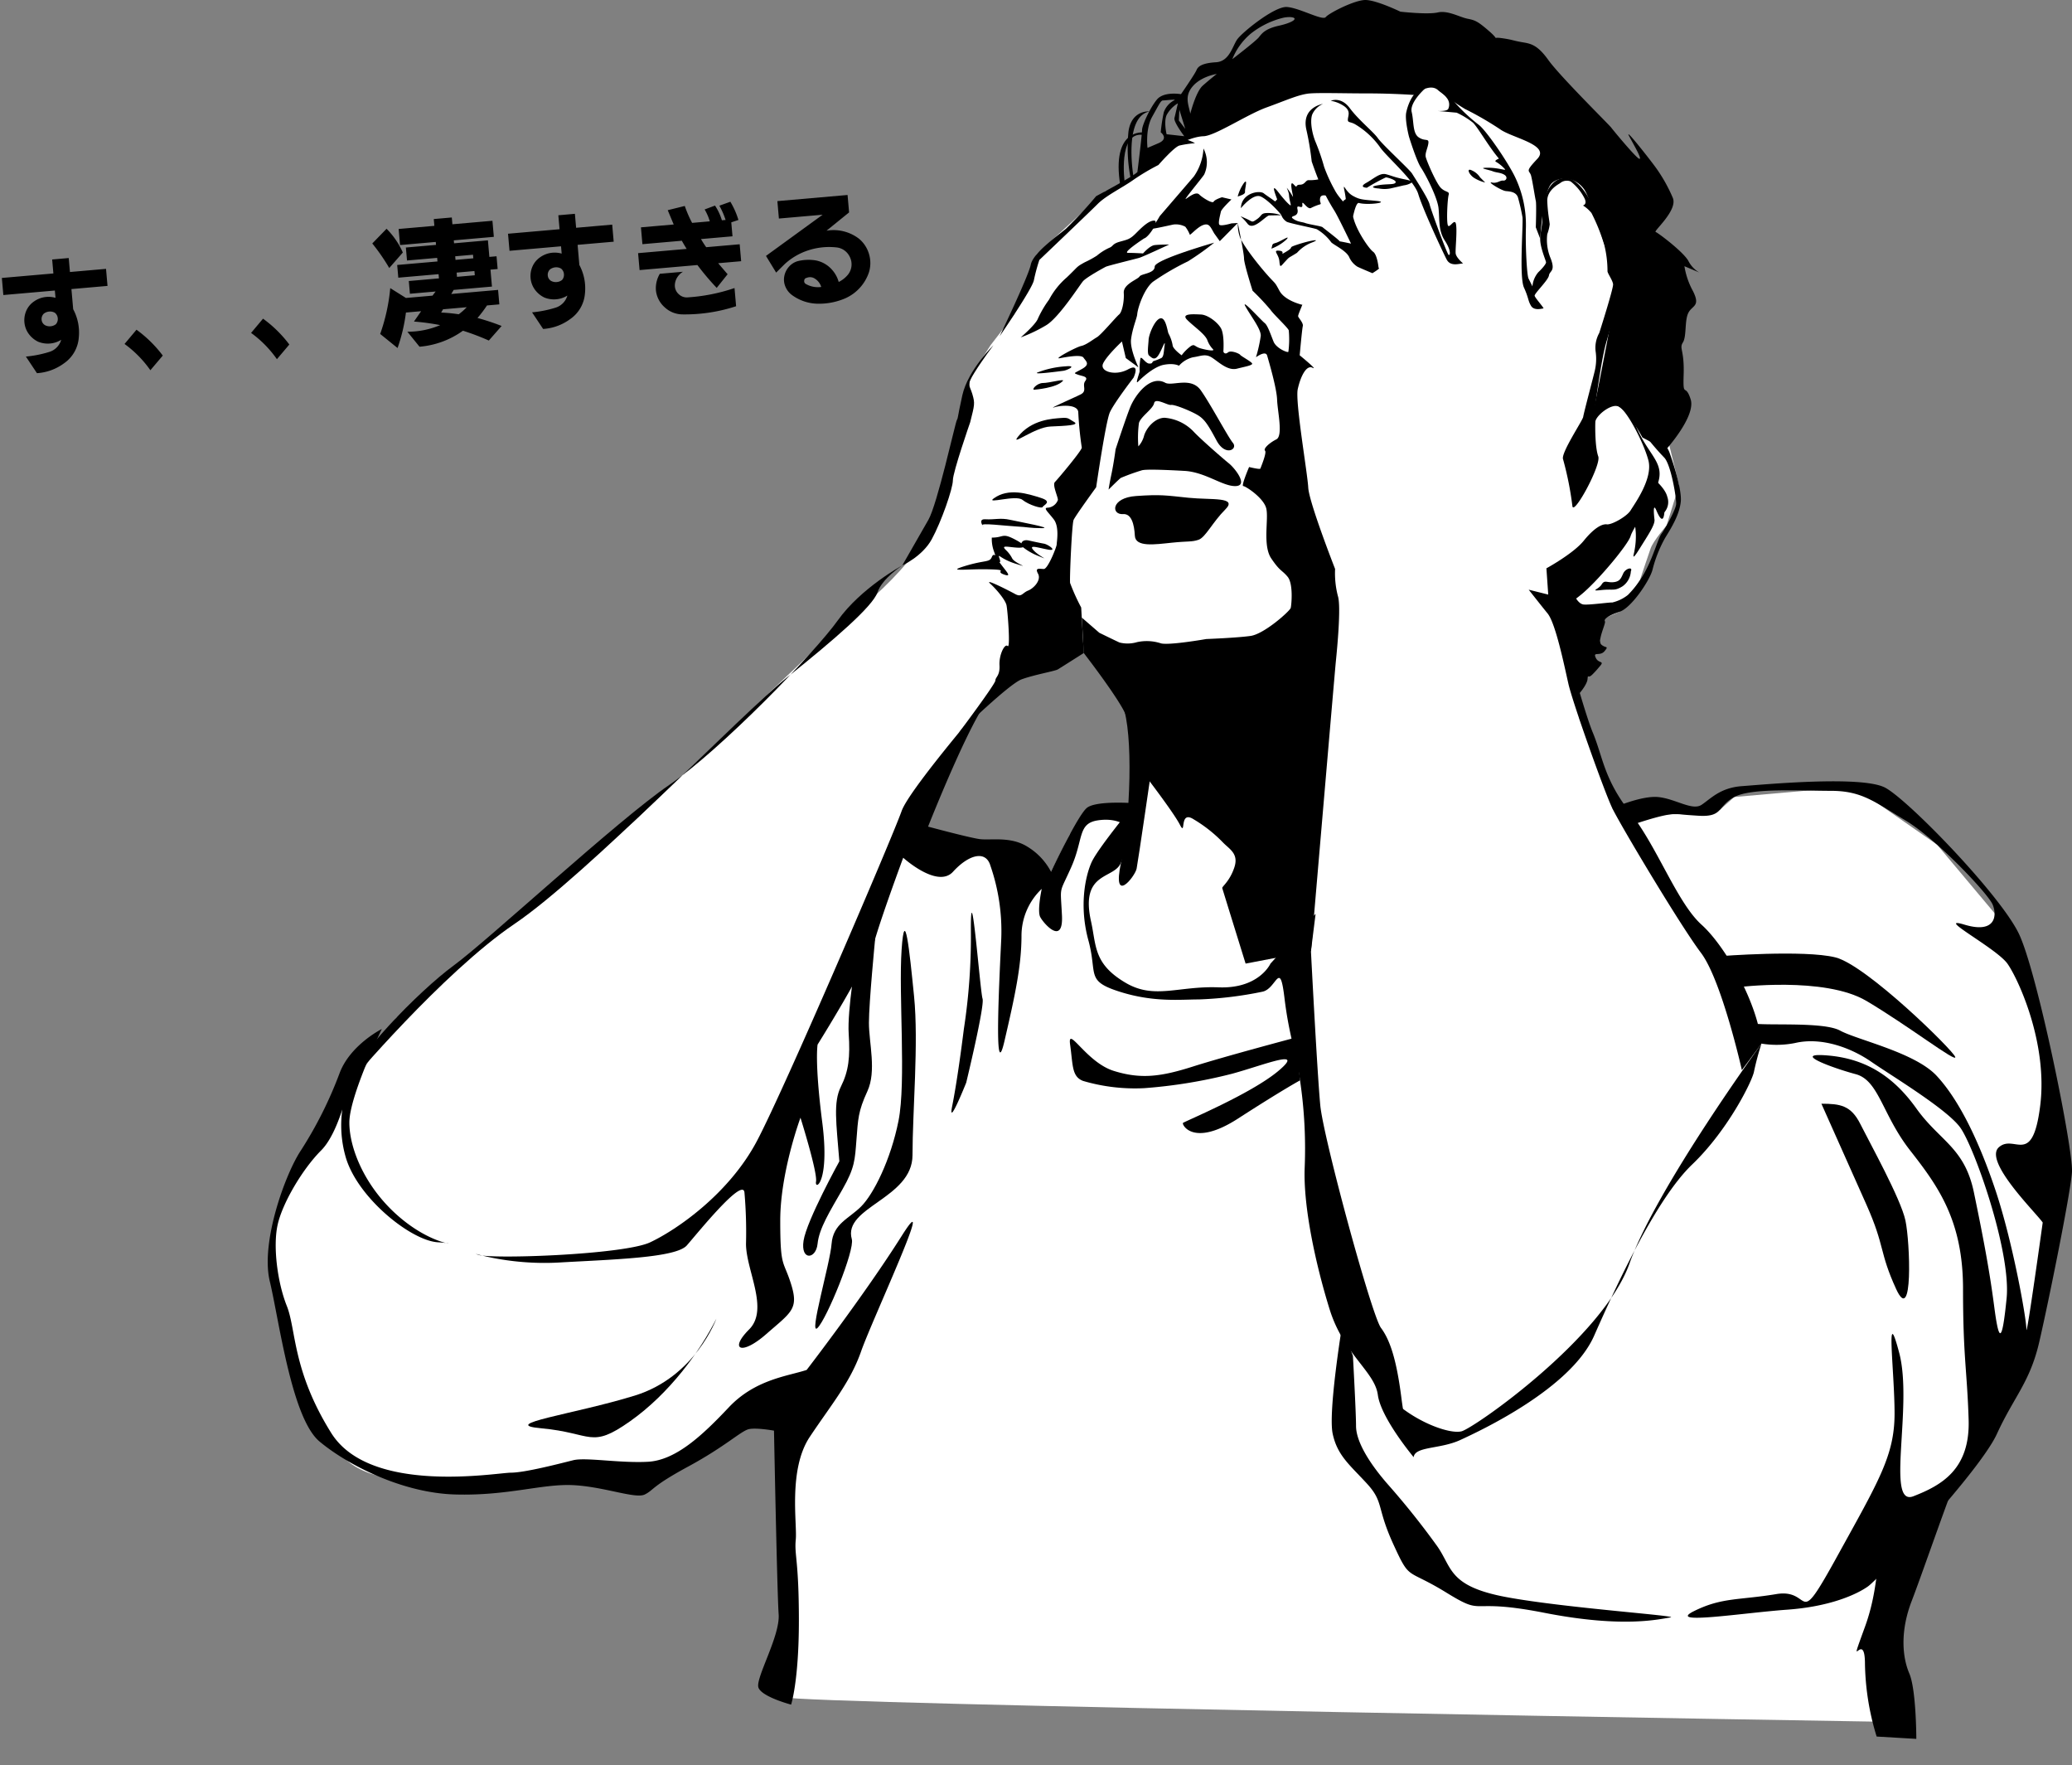 <svg xmlns="http://www.w3.org/2000/svg" xmlns:xlink="http://www.w3.org/1999/xlink" width="489.251" height="416.686" viewBox="0 0 489.251 416.686"><rect x="0" y="0" width="489.251" height="416.686" fill="#808080" stroke="none"/><defs><clipPath id="a"><rect width="426.038" height="416.686" fill="none"/></clipPath></defs><g transform="translate(-1312.602 -7108.751)"><g transform="translate(1375.816 7108.751)"><g clip-path="url(#a)"><path d="M12.559,270.584c14.432-20.641,19.213-28.94,19.213-28.94l56.066-46.3L138.294,147.4s20.242-14.718,22.629-29.164,6.72-26.247,6.265-26.652,4.958-8.753,4.958-8.753,5.388-6.95,5.614-7.3,5.3-14.192,5.3-14.192l16.142-14.841,3.583-1.328,12.836-9.52s11.177-8.039,10.721-9.919,4.15-9.728,4.15-9.728,10.961-4.2,11.8-4.379S263.606,7.8,264.32,7.891s20.712,5.2,20.712,5.2,39.949,43.541,40.314,46.954,5.475,39.939,5.475,39.939l3.892,15.907-2.957,9.523s-3.1,3.558-3.753,5.383-2.524,7.484-2.524,7.484l-4.786,7.475-4.746,2.012.135,4.926s-6.719,4.2-6.209,5.841,1.324,12.624,1.324,12.624l10.482,23.372,22.656-2,3.406-3.034L375.9,187l19.727,13.737,16.041,19.111s14.052,43.8,13.869,53.834-8.577,46.353-8.577,46.353-10.009,27.253-17.87,33.244S386.3,378.07,386.3,378.07l-2.007,29.746s-259.135-4.2-260.96-5.84,2.007-27.191,2.007-27.191l-2.5-38.322L118.4,335l-8.942,5.635L83.73,351.062l-13.686-2.92s-38.1,8.284-49.8-1.971S3.252,304.527,3.252,304.527s-5.125-13.3,9.308-33.943m151.7-68.981c1.334,0,16.733,3.832,16.733,3.832l4.46,6.387.96-4.682,4.447-8.823,5.646-4.926h8.212l6.387-20.439-17-19.891H183.043L166.6,171.949,153.789,198.5s9.142,3.1,10.475,3.1" transform="translate(-1.459 -1.351)" fill="#fff"/><path d="M102.928,41.828c-2.408-2.81-4.988-7.4-6.136-8.486a19.113,19.113,0,0,0-3.841-2.351l-4.473-.4s2.121.114,2.466-.459a2.441,2.441,0,0,0-.345-2.637,6.762,6.762,0,0,0-2.063-1.835c-.172,0,1.433.057,3.727,2.637a40.94,40.94,0,0,0,5.906,5.562c1.663,1.261,6.364,8.028,8.372,11.927a26.078,26.078,0,0,1,2.752,12.557c-.116,4.243.229,11.01.631,11.812l.917,1.835a5.912,5.912,0,0,1,1.376-3.325c1.2-1.147,1.835-2.007,1.835-2.351s-1.435-3.555-1.377-5.562.632-3.44.46-5.046.546-9.251,5.5-9.289c3.175-.024,5.885,5.058,7.038,7.8s5.334,11.965,5.19,17.443-1.3,9.082-2.595,13.551-2.739,16-2.739,16,6.487-4.9,9.225,2.451,6.632,9.226,6.054,13.407-6.2,11.82-6.775,13.839-7.784,10.668-11.676,13.839-5.767,3.748-5.767,3.748,6.055,22.921,8.506,28.832,2.594,10.956,8.937,19.029,10.982,21.139,16.748,26.329,13.406,18.884,14.127,28.111l-4.613,6.2s-4.757-21.191-9.659-27.678-19.053-30.221-20.927-34.113-9.37-24.94-10.379-29.409-3.027-14.271-4.9-16.578-4.469-5.622-4.469-5.622l4.612,1.153-.432-6.2s6.343-3.459,8.794-6.487,4.324-4.036,5.478-3.892,4.757-1.874,5.622-3.316,5.333-7.5,4.18-11.82S132.975,101,131.14,100.316s-5.389,2.293-5.446,3.67-.058,6.078.688,8.142-5.88,14.219-6.109,11.7a76.257,76.257,0,0,0-2.2-11.025c-.574-1.433,4.644-9.158,4.758-10.018s2.523-9.92,2.638-10.494a12.4,12.4,0,0,0,.287-4.989,7.143,7.143,0,0,1,.859-4.3s3.382-10.551,3.268-11.525-1.375-2.638-1.318-3.1a25.885,25.885,0,0,0-.747-6.136,44.67,44.67,0,0,0-3.038-7.569,8.177,8.177,0,0,0-2.007-1.777s1.09-.23.344-1.721a11.6,11.6,0,0,0-3.268-3.957,2.482,2.482,0,0,0-2.466.4c-.172.172-3.154,1.548-3.039,4.3s.516,4.645.574,5.447a10.3,10.3,0,0,1-.574,2.294,11.177,11.177,0,0,0,.8,5.734c1.2,3.1-.229,2.867-.4,4.014s-3.5,4.3-3.383,4.817,2.351,2.981,2.065,2.981-2.179.631-2.925-.631-.516-1.778-1.663-4.3-.172-14.507-.344-16.571a46.375,46.375,0,0,0-1.081-4.734c-.459-1.285-1.837-1.377-2.848-1.469s-4.594-2.3-3.307-2.021,1.929-.551,2.664-.459,1.193-.827.276-1.378-1.837-.459-2.757-.826-3.858-.827-1.1-.827,4.685.919,3.859.184a8.425,8.425,0,0,0-1.929-1.562c-.643-.275.662-.782.662-.782" transform="translate(187.792 -4.392)"/><path d="M204.725,66.5c-.826,0-2.939.827-3.858-.918s-5.7-12.035-6.706-15.435-7.718-9-9.188-11.3a19.377,19.377,0,0,0-5.788-5.236c-1.194-.643-1.745-.276-1.653-1.194s.643-1.837-.734-2.94A7.8,7.8,0,0,0,173.49,28.1s2.388-1.1,4.5,1.745,5.512,5.512,6.616,7.074,7.533,7.442,8.084,8.36,3.767,5.788,4.134,7.258,4.133,11.76,4.5,11.943.643-1.01-.919-3.4-1.194-5.053-1.469-7.625-3.032-7.9-4.134-9.554-2.849-7.35-2.849-7.35-1.011-3.951-.643-5.7,1.654-5.6,4.5-5.7c0,0-3.766,3.307-3.215,5.6s.184,4.96,1.653,5.972,2.389.183,2.3,1.285-.827,2.389-.643,3.308,2.481,6.248,3.583,7.35,2.113.734,1.837,1.653-.551,6.248-.185,7.166,1.654-1.929,1.93-.184-.184,5.788-.092,6.8,1.745,2.389,1.745,2.389" transform="translate(77.523 -4.308)"/><path d="M168.6,50.353c-1.314-.738-2.113-2.573-.643-1.837a4.518,4.518,0,0,1,1.929,1.653l1.194,1.194a8.887,8.887,0,0,1-2.481-1.01" transform="translate(116.402 -8.276)"/><path d="M229.918,68.366s-.276-3.124-1.286-3.859-3.767-4.777-4.593-7.717-3.216-4.409-4.5-6.89a36.987,36.987,0,0,1-2.481-5.42,50.3,50.3,0,0,0-2.021-5.88c-.735-1.746-1.378-4.686-.827-6.432a4.833,4.833,0,0,1,2.573-2.572s-5.053.734-3.951,5.972a67.309,67.309,0,0,1,1.286,7.625s1.286,3.767,2.3,5.972a48.712,48.712,0,0,0,3.031,5.6c.827,1.286,3.951,7.809,3.951,7.809s-3.767-.827-2.757-.46-3.675-3.123-3.95-3.4-3.124-.643-4.134-1.01-2.573-.184-3.859-2.113-4.869-4.042-5.88-4.869-5.328-.091-5.42,3.492c0,0,2.848-3.583,4.685-2.757s4.777,4.134,4.869,4.41a3.1,3.1,0,0,0,1.286,1.561c.735.368,6.34,1.47,7.074,1.745a11.507,11.507,0,0,1,3.308,2.94c.184.551,3.491,1.929,4.318,3.583a5.076,5.076,0,0,0,1.929,2.3c.276.183,3.583,1.561,3.583,1.561s2.113-1.286,1.47-1.194" transform="translate(32.395 -5.067)"/><path d="M260.8,82.808s-4.042-.918-5.328-3.308-.735-1.285-3.216-4.134-5.6-6.982-6.155-8.635a9.579,9.579,0,0,1-.46-3.216s1.47,7.074,1.47,8.36,2.021,7.625,2.021,7.625a56.612,56.612,0,0,1,4.226,4.5c.735,1.1,4.135,4.226,4.318,4.869a22.735,22.735,0,0,1-.092,5.053c-.183.275-2.848-.827-3.491-2.389s-1.378-3.858-2.113-4.409-5.788-6.156-4.5-3.859,3.675,5.328,3.583,6.891a33.755,33.755,0,0,1-1.13,5.048s2.27-1.687,2.637-.4,2.26,7.663,2.352,10.42,1.469,8.543-.184,9.37-3.124,2.2-2.664,2.665-1.011,3.95-1.1,4.226-2.664-.368-2.664-.368-1.929,4.5-1.378,4.5,4.777,2.756,5.42,5.236-.918,8.727,1.194,11.851,2.481,2.665,3.859,4.318.918,6.615.735,7.35-6.248,6.155-9.463,6.615-10.473.735-10.473.735-8.912,1.561-10.749,1.01a10.71,10.71,0,0,0-5.6-.276,7.881,7.881,0,0,1-4.134.092c-.643-.275-4.777-2.3-4.777-2.3l-4.134-3.583.459,8.36s8.544,11.025,10.014,14.791,3.951,13.413,3.951,13.413,7.166,9.279,8.727,12.311-.275-3.492,3.216-1.286a33.012,33.012,0,0,1,6.89,5.42c1.562,1.653,3.859,2.664,2.757,5.972s-2.941,4.5-2.849,4.869,5.512,17.823,5.512,17.823l15.434-2.94s5.6-65.688,5.88-68.444,1.286-13.045.459-15.435a21.435,21.435,0,0,1-.643-6.339s-6.156-15.71-6.339-19.2-3.124-20.3-2.481-23.243,2.021-5.788,3.491-5.053-3.032-2.94-3.032-2.94.551-6.156.735-6.89-1.011-1.929-1.1-2.3,1.285-3.215.918-2.756" transform="translate(-16.581 -10.873)"/><path d="M257.2,102.352c1.929-.494,3.842-.8,3.556-1.261s-2.638-1.721-2.81-2.007-2.18-1.146-2.868-.573-1.089,0-1.089-.23.287-4.071-.631-5.562-3.154-3.1-4.7-3.154-4.821-.328-3.216,1.277,4.19,3.31,4.764,4.8a5.959,5.959,0,0,0,1.377,2.179c.287.4-1.2.23-2.868-.229s-1.433-1.147-2.408-.574a10.417,10.417,0,0,0-2.18,2.179s-2.064-1.491-2.122-2.351a9.241,9.241,0,0,0-.974-2.79c-.229-.4-.61-3.87-1.929-3.583s-2.717,3.793-2.774,5.054-.4,3.326.114,3.727,1.2,1.261,2.065.114,1.835-4.185,1.605-2.58-.172,2.637-.745,3.039a14.211,14.211,0,0,1-1.892.745c-.4.23-.115.631-1.033.574s-1.949-2.065-2.064-1.089a14.718,14.718,0,0,0-.172,2.867c.115.114-1.147,3.268-.4,2.523s3.67-3.555,6.136-4.014,3.555.23,3.555.23a6.433,6.433,0,0,1,3.326-2.007c1.778-.23,2.868-.917,4.416.057s3.727,3.212,5.963,2.638" transform="translate(-28.327 -15.324)"/><path d="M250.094,108.928c1.65.888,6.064-1.516,8.407,1.791s6.339,10.887,7.579,12.4-1.791,3.307-3.858-.551-2.894-5.1-4.548-6.064-5.375-2.481-6.2-2.343-3.721-1.791-4-.413-3.169,3.169-3.583,4.685a25.9,25.9,0,0,0-.138,5.512,5.941,5.941,0,0,0,1.377-2.619c.69-2.067,2.757-4.134,4.824-4.134a10.639,10.639,0,0,1,6.752,3.17c1.653,1.791,7.028,6.476,8.407,7.579s4.685,5.237,1.653,5.375-7.166-3.308-12.127-3.583-9.1-.414-10.06-.138a49.318,49.318,0,0,0-4.961,1.791c-.413.276-2.893,2.756-2.893,2.756s.138-1.1.689-3.721.965-5.788.965-5.788,2.343-7.166,3.445-9.922,4.685-7.717,8.268-5.788" transform="translate(-38.173 -18.573)"/><path d="M242.162,145.506c-2.9.207-2.894-3.859,3.032-4.272s7.028-.138,12.4.413,11.714-.275,8.682,2.757-4.685,6.615-6.339,7.166-2.343.275-6.339.689-8.544,1.1-8.683-1.653-.826-5.236-2.756-5.1" transform="translate(-40.162 -24.144)"/><path d="M278.51,97.593c.965-1.929,4.432-5.149,4.432-5.149l.913,3.911,3,2.216s-2.057-4.27-1.76-6.649c.324-2.6,1.378-5,1.45-5.859.138-1.653,1.653-6.064,3.721-7.717a60.186,60.186,0,0,1,8.269-4.824,65.639,65.639,0,0,0,6.2-4.409s-14.057,4-14.057,5.65-3.169,1.653-3.583,2.342-3.858,1.792-3.721,3.859-.414,4.548-1.1,5.1-4.272,4.823-5.237,5.374-2.48,1.792-3.721,2.067-6.615,3.17-5.1,2.894,5.1-.965,5.65-.138,1.653,1.516-.275,2.618-2.205.965-1.1,1.378,2.619.413,1.792,1.516.551,2.342-1.1,3.169-7.993,3.583-6.2,3.032,5.65-.69,5.65,1.24a82.792,82.792,0,0,0,.826,8.268c.138.552-5.65,7.442-6.339,8.131s.827,3.721.689,4.272a2.782,2.782,0,0,1-2.342,1.791c-1.241,0,0,.965,1.377,2.757s.69,5.374.69,5.925-2.067,5.788-3.032,5.788-2.205-.414-1.378,1.1-.965,3.445-2.342,4-1.517,1.653-3.032.826-7.442-3.858-5.926-2.48,3.583,3.858,3.858,5.1.965,10.335.276,9.646-2.067,2.068-1.929,4.548-.965,2.757-.965,3.583-8.682,12.4-8.682,12.4,11.852-11.576,14.883-12.678,7.855-1.929,8.544-2.343,6.11-3.858,6.11-3.858l-.6-10.749a48.872,48.872,0,0,1-2.618-5.788c-.138-.965.414-13.918.827-14.883s5.328-7.717,5.328-7.717,2.25-15.434,3.215-17.639,5.613-8.232,5.613-8.232,1.728-3.609-1.3-1.956-6.831.5-5.866-1.434" transform="translate(-81.238 -11.832)"/><path d="M252.548,62.341c-.919-1.576-1.182-2.495-2.626-1.969S246.771,63,246.771,62.6a7.576,7.576,0,0,0-1.05-1.838,4.757,4.757,0,0,0-2.757-.525c-1.313.262-5.777,1.313-5.251.918a18.94,18.94,0,0,0,1.969-2.888s7.94-9.214,8.078-9.395a12.631,12.631,0,0,0,2.251-6.566,6.927,6.927,0,0,1,.187,6.1c-.225.492-5,6.187-4.346,5.793s2.363-1.837,3.15-1.05,3.151,2.232,3.414,1.707,1.969-1.05,1.969-1.05l2.231.525s-2.363,2.231-2.494,2.888-.656,2.495-.394,3.02,2.888-.263,2.888-.263l1.5-.093-4.253,4.294Z" transform="translate(-29.057 -7.243)"/><path d="M286.36,67.036s-5.251,3.413-3.808,3.413,3.545.132,3.545.132,1.576-1.838,2.757-1.969,3.413-.132,3.413-.132-6.17,2.888-7.09,3.151-7.352,1.838-7.877,2.1-4.595,2.495-5.382,3.414-5.645,8.533-8.664,10.371a35.6,35.6,0,0,1-6.039,2.888s3.545-3.019,4.07-4.463a25.328,25.328,0,0,1,2.626-4.464,18.039,18.039,0,0,1,4.2-5.251c2.888-2.757,2.1-2.363,4.2-3.545a23.64,23.64,0,0,0,2.888-1.576,12.851,12.851,0,0,1,2.888-1.837c1.05-.394.656-.919,2.494-1.445s2.364-.525,3.808-1.969,3.019-3.019,4.332-3.019-1.313,3.938-2.363,4.2" transform="translate(-79.411 -10.757)"/><path d="M291.388,105.378c.792-.105,3.413-1.313.525-1.05a22.3,22.3,0,0,0-6.3,1.313c-2.363.787,3.808,0,5.777-.263" transform="translate(-103.476 -17.854)"/><path d="M287.717,110.525c-.919.131.525-1.576,1.969-1.576s5.158-1.036,4.726-.525c-1.444,1.707-6.7,2.1-6.7,2.1" transform="translate(-106.631 -18.537)"/><path d="M323.286,116.565c1.05-4.2,1.182-4.464.525-6.7s-1.445-1.969.525-5.12,4.464-6.433,4.464-6.433-6.039,5.908-7.352,11.815-.918,5.12-1.313,5.908-4.595,19.824-6.7,23.5-6.17,10.765-6.17,10.765,4.727-2.1,6.958-6.17,4.989-11.946,4.989-13.916,4.069-13.654,4.069-13.654" transform="translate(-157.428 -16.831)"/><path d="M293,149.318c1.4,1.755-1.707-1.576.656-1.444s3.545-.395,5.908.131,10.372,1.969,7.483,1.969-3.282-.263-5.908-.394-8.665-.919-8.14-.263" transform="translate(-124.258 -25.297)"/><path d="M306.789,153.035c2.888,0,2.363-1.182,5.382.394s2.626,2.1.525,1.969-3.808-.656-2.626.525a7.323,7.323,0,0,1,1.576,2.1c.787,1.182,4.595,2.363.787,1.182s-4.332-2.757-3.807-1.182-.656,0,.525,1.576,2.495,2.888.394,2.1,1.576-1.05-3.544-1.181-10.241.656-5.514-.788,5.776-.787,6.3-2.1,1.182.525.525-1.313a8.466,8.466,0,0,1-.525-3.282" transform="translate(-135.812 -26.126)"/><path d="M249.863,86.149s7.717-11.208,8.084-13.229a43.347,43.347,0,0,1,1.286-4.777s11.76-11.208,13.781-13.229,5.88-3.859,8.452-5.7a51.666,51.666,0,0,1,5.88-3.491s3.674-4.226,4.96-4.593a24.835,24.835,0,0,1,3.675-.551s-3.307-2.021-5.144-.368-7.717,6.248-8.452,7.167-9.738,5.7-9.738,5.7a97.129,97.129,0,0,1-7.166,7.717c-2.2,1.837-7.717,5.7-8.268,8.452s-7.35,16.9-7.35,16.9" transform="translate(-77.032 -6.773)"/><path d="M107.307,30.685c0-1.1,1.837-5.144,3.491-7.166s5.7-1.286,5.7-1.286,3.307-4.777,3.675-5.7,1.469-1.654,4.593-1.837,3.859-3.675,4.961-5.328,8.819-7.9,11.759-7.718,8.452,3.308,9.187,2.389S157.469,0,160.041,0s8.268,2.757,8.268,2.757,6.432.734,8.82.183,5.144,1.1,6.982,1.47,2.389.551,5.145,2.94S189.624,8.636,192.2,9s2.572.551,4.593.919,3.675.367,6.431,4.226S217.552,29.4,218.1,30.134s5.88,7.166,6.614,7.35-1.1-2.94-2.389-5.328,4.778,5.328,6.248,7.349a36.819,36.819,0,0,1,4.042,7.166c1.286,2.941-4.593,7.9-4.042,8.085s6.431,4.593,7.717,6.8a6.511,6.511,0,0,0,2.573,2.756l-3.491-1.469a18.157,18.157,0,0,0,2.021,5.88c1.837,3.675-.183,3.307-1.1,5.144s-.367,5.512-1.286,6.983.368,1.653.184,7.533.367,1.837,1.653,5.88-5.88,11.943-5.88,11.943l-5.512-2.94s-3.124-5.88-5.668-7.339-6.275,3.113-6.275,3.113,4.41-22.049,4.594-23.886.918-9.922.551-10.657-5.145-17.271-6.983-19.844-5.328-3.308-7.533-1.47-2.819,13.179-2.819,13.179l-1.04-2.705s.184-5.512,0-6.248-.735-4.409-1.1-5.88-1.653-.735,1.47-4.042-6.064-4.961-8.82-6.983a76.193,76.193,0,0,0-8.268-4.777,58.469,58.469,0,0,1-6.38-4.458c-2.064-1.835-5.563,1.151-5.563,1.151s-5.144-.368-10.841-.368-11.208-.183-13.781,0-5.7,1.654-10.29,3.308-12.153,6.713-14.883,6.8c-5.88.183-15.618,8.452-15.618,8.452s1.1-8.82,1.1-9.922M134.868,8.819c.735-.918,1.47-2.021,4.777-2.756s4.777-1.837,2.757-2.021a6.734,6.734,0,0,0-2.046.223A19.956,19.956,0,0,0,133.031,7.9a15.235,15.235,0,0,0-4.409,6.064s5.512-4.226,6.247-5.145M118.7,26.827s1.286-5.145,2.94-6.615,3.308-2.757,3.308-2.757-3.675.551-5.7,2.94-.918,4.41-.551,6.432m-2.586-.932L116,28.445l1.507,1.97ZM113.1,31.689l4.171.463s-2.549-3.36-2.317-4.287.811-3.477.811-3.477A7.294,7.294,0,0,0,113.1,27.17c-.7,1.623,0,4.519,0,4.519m-4.507,3.222,2.573-1.1c2.572-1.1.551-2.573.551-2.573a38.624,38.624,0,0,1,.734-4.777,5.1,5.1,0,0,1,2.389-2.756c.918-.368-2.021,0-2.573,0s-.919.918-2.573,3.858-1.1,7.35-1.1,7.35" transform="translate(99.148)"/><path d="M211.743,55.781c-.578-1.568-1.485-3.961.248-1.733s2.64,3.053,2.888,3.135-.248-1.072-.33-2.31-1.072-2.558-.083-1.237,1.072,1.9.99,1.319-.908-3.878.165-2.723.248.083,1.485.083,1.32-1.073,2.063-1.073h.743a10.447,10.447,0,0,0,2.228-.33s3.3,4.043,2.476,4.126-2.476-.743-2.723.413.578,1.4-.247,1.567a12.713,12.713,0,0,0-1.981.825c-.908.33-2.145-2.228-1.98-.825s-1.485-.412-1.155,1.073-.908,1.567-1.155,1.732-.33,1.155-.743.661-3.878-3.713-3.878-3.713Z" transform="translate(26.618 -8.716)"/><path d="M235.307,55.259c.578-.248,1.815-.495,1.733-1.155s.743-3.3-.248-2.063a9.929,9.929,0,0,0-1.485,3.218" transform="translate(-6.271 -8.853)"/><path d="M200.733,57.025c2.14.583,7.431-.163,4.165-.49s-3.919-.245-5.634-1.225-2.205-3.022-2.042-1.634a23.085,23.085,0,0,1,.409,2.369c-.081.408-1.469.244-.245,2.449a23.039,23.039,0,0,1,1.634,3.43s.816-5.144,1.715-4.9" transform="translate(56.925 -9.109)"/><path d="M194.532,52.968a7.388,7.388,0,0,1-2.777,0c-.572,0-2.531-.327-.244-.735s3.919-.081,4.246-.653-1.878-1.225-2.287-1.225a44.594,44.594,0,0,0-4.491,2.45s-2.041-.082-.163-1.143,3.266-2.45,4.737-2.041,1.633.571,3.348.98,3.348.571,2.531,1.062a4.436,4.436,0,0,1-1.715.571c-.327.082-3.184.735-3.184.735" transform="translate(70.557 -8.482)"/><path d="M220.368,71.389c-2.2,1.388-1.633.816-2.776,2.041s-1.225,1.634-1.388-.081-1.715-2.613,0-2.45-.327,1.388,1.715.163-.081-.735,2.613-1.634,5.88-1.469,3.43-.49a9.031,9.031,0,0,0-3.593,2.45" transform="translate(22.673 -11.714)"/><path d="M223.455,70.28c.327-1.143.082-1.062,1.143-1.388s3.594-2.041,2.369-.735a10.543,10.543,0,0,1-3.512,2.123" transform="translate(13.543 -11.585)"/><path d="M231.982,61.242c-.816,0-3.756,3.756-5.144,1.96s-2.45-2.123-.572-1.307,1.47,1.144,2.776.245.816-1.47,2.613-1.47a9.809,9.809,0,0,1,3.164.52Z" transform="translate(4.526 -10.386)"/><path d="M138.993,128.162s3.023,8.295,2.636,11.628-2.558,6.59-3.721,8.528a30.448,30.448,0,0,0-2.946,7.442c-.62,2.481-4.961,8.993-7.752,9.923s-3.8,1.783-3.488,2.248-1.861,4.574-.853,5.5,1.861.233.775,1.551-2.791,0-2.093,1.551,2.326.542.775,2.248a21.623,21.623,0,0,1-1.551,1.706c-1.163,1.163-1.007-.31-1.163,1.163s-2.636,4.263-2.636,3.953-3.411-12.714-3.411-12.714l-1.551-6.744s-1.085-1.628-.31-1.706,4.806-2.636,4.806-2.636.853,2.016,2.171,2.171,6.2-.543,6.745-.465a9.392,9.392,0,0,0,3.721-1.784,23.575,23.575,0,0,0,4.5-6.356c1.628-3.178,2.714-7.133,3.411-8.063s3.411-5.659,3.488-7.055-1.241-9.458-2.868-11.007a59.525,59.525,0,0,1-4.263-4.962s2.248.388,2.636.465a6.535,6.535,0,0,1,2.946,3.411" transform="translate(192.024 -21.277)"/><path d="M122.424,144.479c.019-.193.182-.326.264-.472a3.646,3.646,0,0,0,.433-3.326c-.465-1.939-2.868-3.953-2.868-3.953l-5.194,9.458s.465.387.621,2.946a17.339,17.339,0,0,1-.311,4.263c0,.466-1.008,3.1,1.163-.387s3.721-5.737,3.566-6.977-.388-4.109.465-2.094,1.628,2.868,1.861.543" transform="translate(207.353 -23.407)"/><path d="M133.96,162.59c.543-1.163-1.241-.7-1.783.465s-.776,1.939-2.326,2.094-2.094-.621-2.791.542-2.946,1.629-.077,1.319,3.023.31,4.961-.853a4.636,4.636,0,0,0,2.016-3.566" transform="translate(187.91 -27.719)"/><path d="M101.611,326.684c-1.469-2.2-14.038-14.444-10.363-17.752s7.933,4.884,9.771-9.815-5.134-29.82-7.707-33.5-17.5-11.445-10.148-9.24,7.717-2.205,6.615-4.777S76.549,236.17,69.2,231.761s-10.29-6.982-17.639-6.982-18.741-.735-22.784,1.469-2.572,4.777-8.452,4.41-3.307-.368-5.88-.368-9.922,2.573-9.922,2.573L0,228.9s6.727-3.022,10.77-2.655,8.085,3.307,10.29,1.837,4.41-4.042,9.554-4.41,28.3-2.572,33.809.368,27.148,25.277,31.558,34.463,12.908,51.16,12.541,56.3-5.512,30.5-7.718,40.055S94.832,367.776,90.79,376.6s-27.839,34.129-30.411,35.967-8.82,4.777-19.11,5.512-28.663,3.674-22.049.367S29.878,415.869,38.7,414.4s4.409,9.186,14.332-8.82,13.6-23.918,13.6-33.84-2.212-26.794,1.095-14.3-3.263,36.436,3.35,33.863,13.411-6.322,13.044-18.082S82.8,358.543,82.8,342.373s-5.88-24.254-12.494-32.706-7.35-16.536-12.861-18.007S42,286.516,50.825,287.25s15.434,4.777,20.946,12.5,11.392,9.186,13.6,19.844,3.675,18.374,4.777,26.826,1.837,9.187,2.94-1.837-7.717-36.013-11.024-40.423-16.17-12.127-20.946-15.434-11.76-5.88-18.007-4.41a22.226,22.226,0,0,1-12.225-1.024s-1.1-4.41,1.837-3.675,17-.445,21.045,1.76,17.639,5.145,22.784,10.657,9.922,15.067,13.964,27.194,7.245,30.086,7.245,32.658,3.853-25.2,3.853-25.2" transform="translate(317.508 -38.097)"/><path d="M265.5,383.131a93.608,93.608,0,0,1-2.94-14.332c-1.1-8.452-2.573-13.229-4.777-16.169s-13.6-44.833-14.332-52.55-2.205-36.38-2.205-36.38l1.1-8.819-10.658,11.759s-2.675,5.967-12.23,5.6-15.158,2.919-21.943-1.058c-7.667-4.495-6.918-8.79-8.2-14.541-2.644-11.9,5.621-9.845,7.09-13.887s4.41-9.922,4.41-9.922l-1.1-4.042s-8.819,10.657-10.289,13.965-2.94,10.29-.735,18.374-.735,9.555,7.35,12.127,14.332,1.837,18.742,1.837a88.9,88.9,0,0,0,15.066-1.837c3.308-.735,4.043-7.717,5.145,1.47s2.94,13.6,3.675,19.476a109.508,109.508,0,0,1,1.1,20.579c-.367,9.187,2.573,22.784,5.88,33.441s10.657,14.7,11.392,20.212,8.452,14.7,8.452,14.7" transform="translate(5.086 -39.167)"/><path d="M95.535,394.858c.367-2.573,6.248-1.837,11.025-4.042s26.091-12.127,31.6-24.621,14.7-32.338,23.152-40.423,14.233-19.766,14.6-21.971a65.668,65.668,0,0,1,1.745-6.508s-24.879,34.153-31.126,51.792-36.747,38.952-39.687,39.687-11.312-2.365-16.825-7.878,5.512,13.965,5.512,13.965" transform="translate(175.046 -50.895)"/><path d="M119.2,384.749s.735,13.229.735,16.536,2.573,8.085,7.35,13.6a187.051,187.051,0,0,1,11.759,14.7c3.675,5.145,2.573,9.555,16.536,12.127s41.159,4.41,38.586,4.777-11.024,2.573-29.766-1.1-13.6,1.1-23.152-4.777-8.452-2.573-12.494-11.392-2.2-9.922-6.247-14.332-6.983-6.615-8.085-11.76,2.2-25.356,2.2-25.356Z" transform="translate(137.045 -64.671)"/><path d="M46.409,314.362c4.41,0,6.982.367,9.187,4.777s9.554,17.639,10.657,22.784,1.837,24.988-2.2,16.169-2.573-9.922-6.983-19.844-10.657-23.886-10.657-23.886" transform="translate(320.453 -53.817)"/><path d="M33.258,272.208s19.943-1.547,27.293.29,27.928,22.049,28.3,23.518S77.822,288.667,67.9,282.787s-30.6-3.229-30.6-3.229Z" transform="translate(309.619 -46.496)"/><path d="M269.925,214.549s-3.308,22.784-3.675,24.621-5.88,8.819-3.675-1.47,2.94-30.5.368-37.116,6.982,13.965,6.982,13.965" transform="translate(-61.08 -34.114)"/><path d="M422.63,221.577s-9.187-.735-11.392,1.1-8.452,15.067-8.452,15.067a15.125,15.125,0,0,0-5.512-5.88c-4.042-2.573-8.819-1.47-11.392-1.837s-12.127-2.94-12.127-2.94,10.29-26.092,14.7-30.5a75.007,75.007,0,0,0,8.085-9.922s-26.827,30.5-29.031,36.748-27.561,65.412-34.176,77.906-18.954,20.96-25.2,23.9-37.709,4.035-40.649,2.932,6.318,2.567,19.18,1.832,27.561-1.1,30.133-4.042,13.229-16.169,13.6-12.494a107.627,107.627,0,0,1,.367,12.127c0,6.247,5.512,15.434.735,20.211s-1.837,6.248,4.042,1.1,7.717-5.88,5.88-11.759-2.572-3.675-2.572-15.067,4.777-24.254,4.777-24.254,4.042,12.862,3.674,15.067,3.308.368,1.47-13.964-1.1-18.375-1.1-18.375,11.759-18.742,13.6-24.989,6.615-19.109,6.615-19.109,8.085,7.349,11.76,3.307,7.717-5.144,8.819-1.469a47.212,47.212,0,0,1,2.573,17.271c-.368,8.084-1.837,35.278.734,24.253s4.043-18.007,4.043-24.989a15.274,15.274,0,0,1,4.777-11.025s-1.1,5.145-.368,6.615,5.512,6.983,5.145-.367-.735-4.777,2.2-11.392,1.47-10.29,6.248-11.025,6.982,1.47,6.982,1.47Z" transform="translate(-217.828 -31.956)"/><path d="M338.031,337.909c-2.167-7.587,14.332-9.555,14.332-19.844s1.47-26.459.368-37.484-2.205-21.681-2.941-11.024,1.1,31.236-.734,40.423-5.88,17.272-8.82,20.211-6.615,4.042-6.982,8.819-5.512,22.049-3.307,19.844,8.819-18.374,8.084-20.946" transform="translate(-200.111 -45.392)"/><path d="M457.506,373.558c-4.41,1.47-12.127,2.2-18.374,8.819s-12.5,12.5-19.11,12.862-14.7-1.1-17.639-.367-11.392,2.94-14.7,2.94-33.257,5.328-42.444-9.371-8.268-24.437-10.474-29.95-3.307-13.965-2.2-19.109,5.88-13.229,10.29-17.64,6.615-15.8,6.615-15.8a27.014,27.014,0,0,0-.735,17.639c2.94,9.555,15.434,19.477,21.682,19.844s-.128,1.443-8.581-5.54-12.317-16.47-12.317-22.717,7.668-22.089,7.668-22.089-7.35,3.675-9.922,10.29a95.363,95.363,0,0,1-9.187,18.374c-3.675,5.512-9.555,21.682-7.35,30.869s5.144,32.338,11.759,37.851,19.477,12.127,31.971,12.494,20.579-2.573,27.929-2.2,14.7,3.307,16.9,2.2,1.469-1.837,10.289-6.615,12.5-8.452,14.333-8.819,5.88.367,5.88.367.735,38.218,1.1,43.363-5.512,15.067-4.777,17.271,7.717,4.042,7.717,4.042,1.837-5.512,1.837-19.844-1.1-15.434-.735-19.109-1.837-16.536,3.308-24.253,9.554-12.862,12.127-20.212,18.374-41.158,9.554-27.193-22.417,31.6-22.417,31.6" transform="translate(-330.243 -50.173)"/><path d="M349.528,319.913c-.735-9.187-1.469-13.965.367-17.639s2.205-6.982,1.837-12.494,1.837-18.374,1.837-18.374l4.41-4.042s-1.47,15.067-1.47,19.843,1.837,11.392-.367,16.17-2.2,6.615-2.573,11.392-.367,6.615-3.307,11.759-5.512,9.187-5.88,12.862-4.043,4.042-3.308-.735,8.452-18.742,8.452-18.742" transform="translate(-214.548 -45.771)"/><path d="M333.247,283.338s21.957-26.091,39.046-37.667,53.456-49.466,64.48-58.286S456.9,170.7,458.007,167.4s5.858-6.354,5.858-6.354-9.716,5.251-15.228,12.968-27.7,30.593-39.824,38.861-42.627,36.564-50.9,42.628-24.119,22.325-24.67,27.837" transform="translate(-314.024 -27.57)"/><path d="M430.638,375.55s-4.961,13.781-19.293,18.191-32.479,6.769-22.049,7.717c12.127,1.1,11.576,4.961,20.946-1.653s16.536-16.537,20.4-24.254" transform="translate(-324.689 -64.292)"/><path d="M56.39,420.11c-1.1,1.654-8.268,22.6-11.025,29.767s-2.2,13.229-.551,17.088S46.467,482.4,46.467,482.4l-9.37-.551a61.343,61.343,0,0,1-2.756-17.088c0-8.82-4.41,3.307,0-8.82s1.653-20.4,7.166-24.253S56.39,420.11,56.39,420.11" transform="translate(342.811 -71.92)"/><path d="M284.246,123.527c-1.782,2.292,4.017-2.317,7.725-2.472s6.953-.308,5.562-1.082-1.237-1.082-3.091-.927-6.952.309-10.2,4.481" transform="translate(-107.135 -20.373)"/><path d="M292.345,141.682c-1.868,1.381,5.253-.927,6.8.309s4.635,2.163,4.79,1.7,2.472-1.237-.463-2.163-7.57-2.472-11.124.154" transform="translate(-120.949 -24.006)"/><path d="M292.183,153.906s2.781.618,3.708.772,3.4,1.854.927,1.391-4.635-1.237-3.4.154,4.172,2.626,1.237,1.391a13.912,13.912,0,0,1-4.172-2.472s-.154-1.545,1.7-1.236" transform="translate(-112.599 -26.341)"/><path d="M264.138,47.024S261.722,32.89,268,31.742c0,0-4.228-.483-5.013,4.651a37.369,37.369,0,0,0,.544,11.355Z" transform="translate(-59.728 -5.432)"/><path d="M265.923,49.556s-1.692-12.261,4.409-11.234l.061-.6s-7.731-1.027-5.5,12.564Z" transform="translate(-63.567 -6.454)"/><path d="M273.3,295.507s-16.741,4.442-24.258,6.834-12.3,3.075-18.792,1.025-10.934-10.934-10.25-6.151.341,7.517,3.075,8.543a43.441,43.441,0,0,0,14.35,1.708,118.438,118.438,0,0,0,20.843-3.417c7.516-2.05,17.426-6.15,10.934-.683s-22.209,11.959-22.551,12.3,2.392,5.808,12.984-1.025,14.647-9.018,14.647-9.018Z" transform="translate(-30.529 -50.589)"/><path d="M313.812,300.09s4.41-18.191,3.859-19.844-2.757-30.317-2.757-16.536a143.309,143.309,0,0,1-1.653,23.7c-.551,4.41-1.653,12.678-2.756,18.191s3.307-5.512,3.307-5.512" transform="translate(-148.882 -44.506)"/></g></g><path d="M11.777-12.041a1.748,1.748,0,0,0-.645,1.377,1.639,1.639,0,0,0,.674,1.348,2.342,2.342,0,0,0,1.3.381,2.342,2.342,0,0,0,1.3-.381,1.836,1.836,0,0,0,.557-1.348,1.836,1.836,0,0,0-.557-1.348,2.245,2.245,0,0,0-1.318-.41A2.366,2.366,0,0,0,11.777-12.041ZM2.637-21.3H14.854v-3.311h3.926V-21.3h8.555v4.043H18.779v4.775a11.7,11.7,0,0,1,.732,6.8A8.12,8.12,0,0,1,15.5.059,12,12,0,0,1,8.936,1.816L6.68-2.314a26.954,26.954,0,0,0,5.6-.615,4.168,4.168,0,0,0,3.047-2.607,5.865,5.865,0,0,1-2.71.645,6,6,0,0,1-2.769-.674A5.973,5.973,0,0,1,7.808-7.6a5.438,5.438,0,0,1-.776-2.739,5.613,5.613,0,0,1,.7-2.783,5.14,5.14,0,0,1,1.992-1.992,5.927,5.927,0,0,1,5.127-.41v-1.729H2.637ZM30.146-3.252l3.105-3.105A29.188,29.188,0,0,1,38.906.264L35.684,3.457A26.249,26.249,0,0,0,30.146-3.252Zm30,0,3.105-3.105A29.188,29.188,0,0,1,68.906.264L65.684,3.457A26.249,26.249,0,0,0,60.146-3.252Zm49.6-13.828v.85h4.219v-.85Zm0,3.867v1h4.219v-1Zm-3.955,8.35-.5.732a38.811,38.811,0,0,1,4.1.762,15.447,15.447,0,0,0,2.021-1.494ZM90.5-21.8l3.662-3.164a18.61,18.61,0,0,1,3.34,5.918l-3.516,3.369A45.921,45.921,0,0,0,90.5-21.8ZM97-24.668h8.467v-1.611h4.277v1.611h9.492v3.809h-9.492v.7h8.027v3.926h1.7v3.018h-1.7V-9.2h-9.082l-.645.908h11.1v3.428h-2.93a29.366,29.366,0,0,1-2.49,2.754A53.838,53.838,0,0,1,119.238.264l-3.311,3.164A57.627,57.627,0,0,0,110.039.586,20.483,20.483,0,0,1,99.492,3.457L96.943-.322a19.568,19.568,0,0,0,7.852-.879A55.548,55.548,0,0,0,98.7-2.578l1.9-2.285H97a40.493,40.493,0,0,1-2.7,8.174L90.5-.352a44.37,44.37,0,0,0,3.311-10.576l3.486,2.637h6.3l.82-.908H98.32v-3.018h7.148v-1H95.918V-16.23h9.551v-.85H98.32v-3.076h7.148v-.7H97Zm34.775,12.627a1.748,1.748,0,0,0-.645,1.377,1.639,1.639,0,0,0,.674,1.348,2.342,2.342,0,0,0,1.3.381,2.342,2.342,0,0,0,1.3-.381,1.836,1.836,0,0,0,.557-1.348,1.836,1.836,0,0,0-.557-1.348,2.245,2.245,0,0,0-1.318-.41A2.366,2.366,0,0,0,131.777-12.041ZM122.637-21.3h12.217v-3.311h3.926V-21.3h8.555v4.043h-8.555v4.775a11.7,11.7,0,0,1,.732,6.8A8.12,8.12,0,0,1,135.5.059a12,12,0,0,1-6.562,1.758L126.68-2.314a26.954,26.954,0,0,0,5.6-.615,4.168,4.168,0,0,0,3.047-2.607,5.865,5.865,0,0,1-2.71.645,6,6,0,0,1-2.769-.674A5.973,5.973,0,0,1,127.808-7.6a5.438,5.438,0,0,1-.776-2.739,5.613,5.613,0,0,1,.7-2.783,5.14,5.14,0,0,1,1.992-1.992,5.927,5.927,0,0,1,5.127-.41v-1.729H122.637ZM157.529-8.76h5.479a4.1,4.1,0,0,0-1.538,1.318,3.578,3.578,0,0,0-.659,1.9,2.733,2.733,0,0,0,.762,1.978,2.694,2.694,0,0,0,1.9.923,42.685,42.685,0,0,0,11.338-1.23V.439a38.9,38.9,0,0,1-12.773.82A6.211,6.211,0,0,1,158-.762a6.172,6.172,0,0,1-1.729-4.189A6.684,6.684,0,0,1,157.529-8.76Zm-3.486-11.309h7.764l-1.113-3.486,4.1-.645a26.971,26.971,0,0,0,1.377,4.131h4.189a12.059,12.059,0,0,0-.967-2.9l2.52-.7a12.917,12.917,0,0,1,1.318,3.6h.879a18.737,18.737,0,0,0-1.172-3.486l2.666-.7a18.771,18.771,0,0,1,1.523,4.453l-1.729.41v3.311H167.93q.41.908,1.055,2.021h7.939v4.014h-5.449q1.494,2.109,1.992,2.783l-2.842,2.988a60.116,60.116,0,0,1-4.072-5.771H152.842v-4.014h11.514q-.645-1.26-.967-2.021h-9.346ZM195.234-2.344a3.469,3.469,0,0,0-1.318-2.08,2.036,2.036,0,0,0-1.934-.352.642.642,0,0,0-.615.586.731.731,0,0,0,.293.82A5.75,5.75,0,0,0,195.234-2.344ZM186.68-23.437H203.32v4.131l-5.684,3.838a9.9,9.9,0,0,1,7.5,2.578,7.4,7.4,0,0,1,2.021,3.809,7.406,7.406,0,0,1-.41,4.307,10.316,10.316,0,0,1-6.094,5.6,15.718,15.718,0,0,1-6.592.7,10.605,10.605,0,0,1-5.918-2.607A4.672,4.672,0,0,1,186.8-3.193a4.227,4.227,0,0,1-.029-2.461,4.6,4.6,0,0,1,1.3-2.124,4.331,4.331,0,0,1,2.212-1.128A10.651,10.651,0,0,1,194.5-8.7a6.835,6.835,0,0,1,3.75,2.7,7.194,7.194,0,0,1,1.2,2.842A6.562,6.562,0,0,0,201.8-4.717a3.9,3.9,0,0,0,.82-3.984,4.012,4.012,0,0,0-1.143-1.729,3.84,3.84,0,0,0-1.875-.908,15.848,15.848,0,0,0-6.606.1,15.167,15.167,0,0,0-5.933,2.8L184.922-6.65l-2.051-4.131,14.18-8.525H186.68Z" transform="matrix(0.996, -0.087, 0.087, 0.996, 1312.266, 7195.81)"/></g></svg>